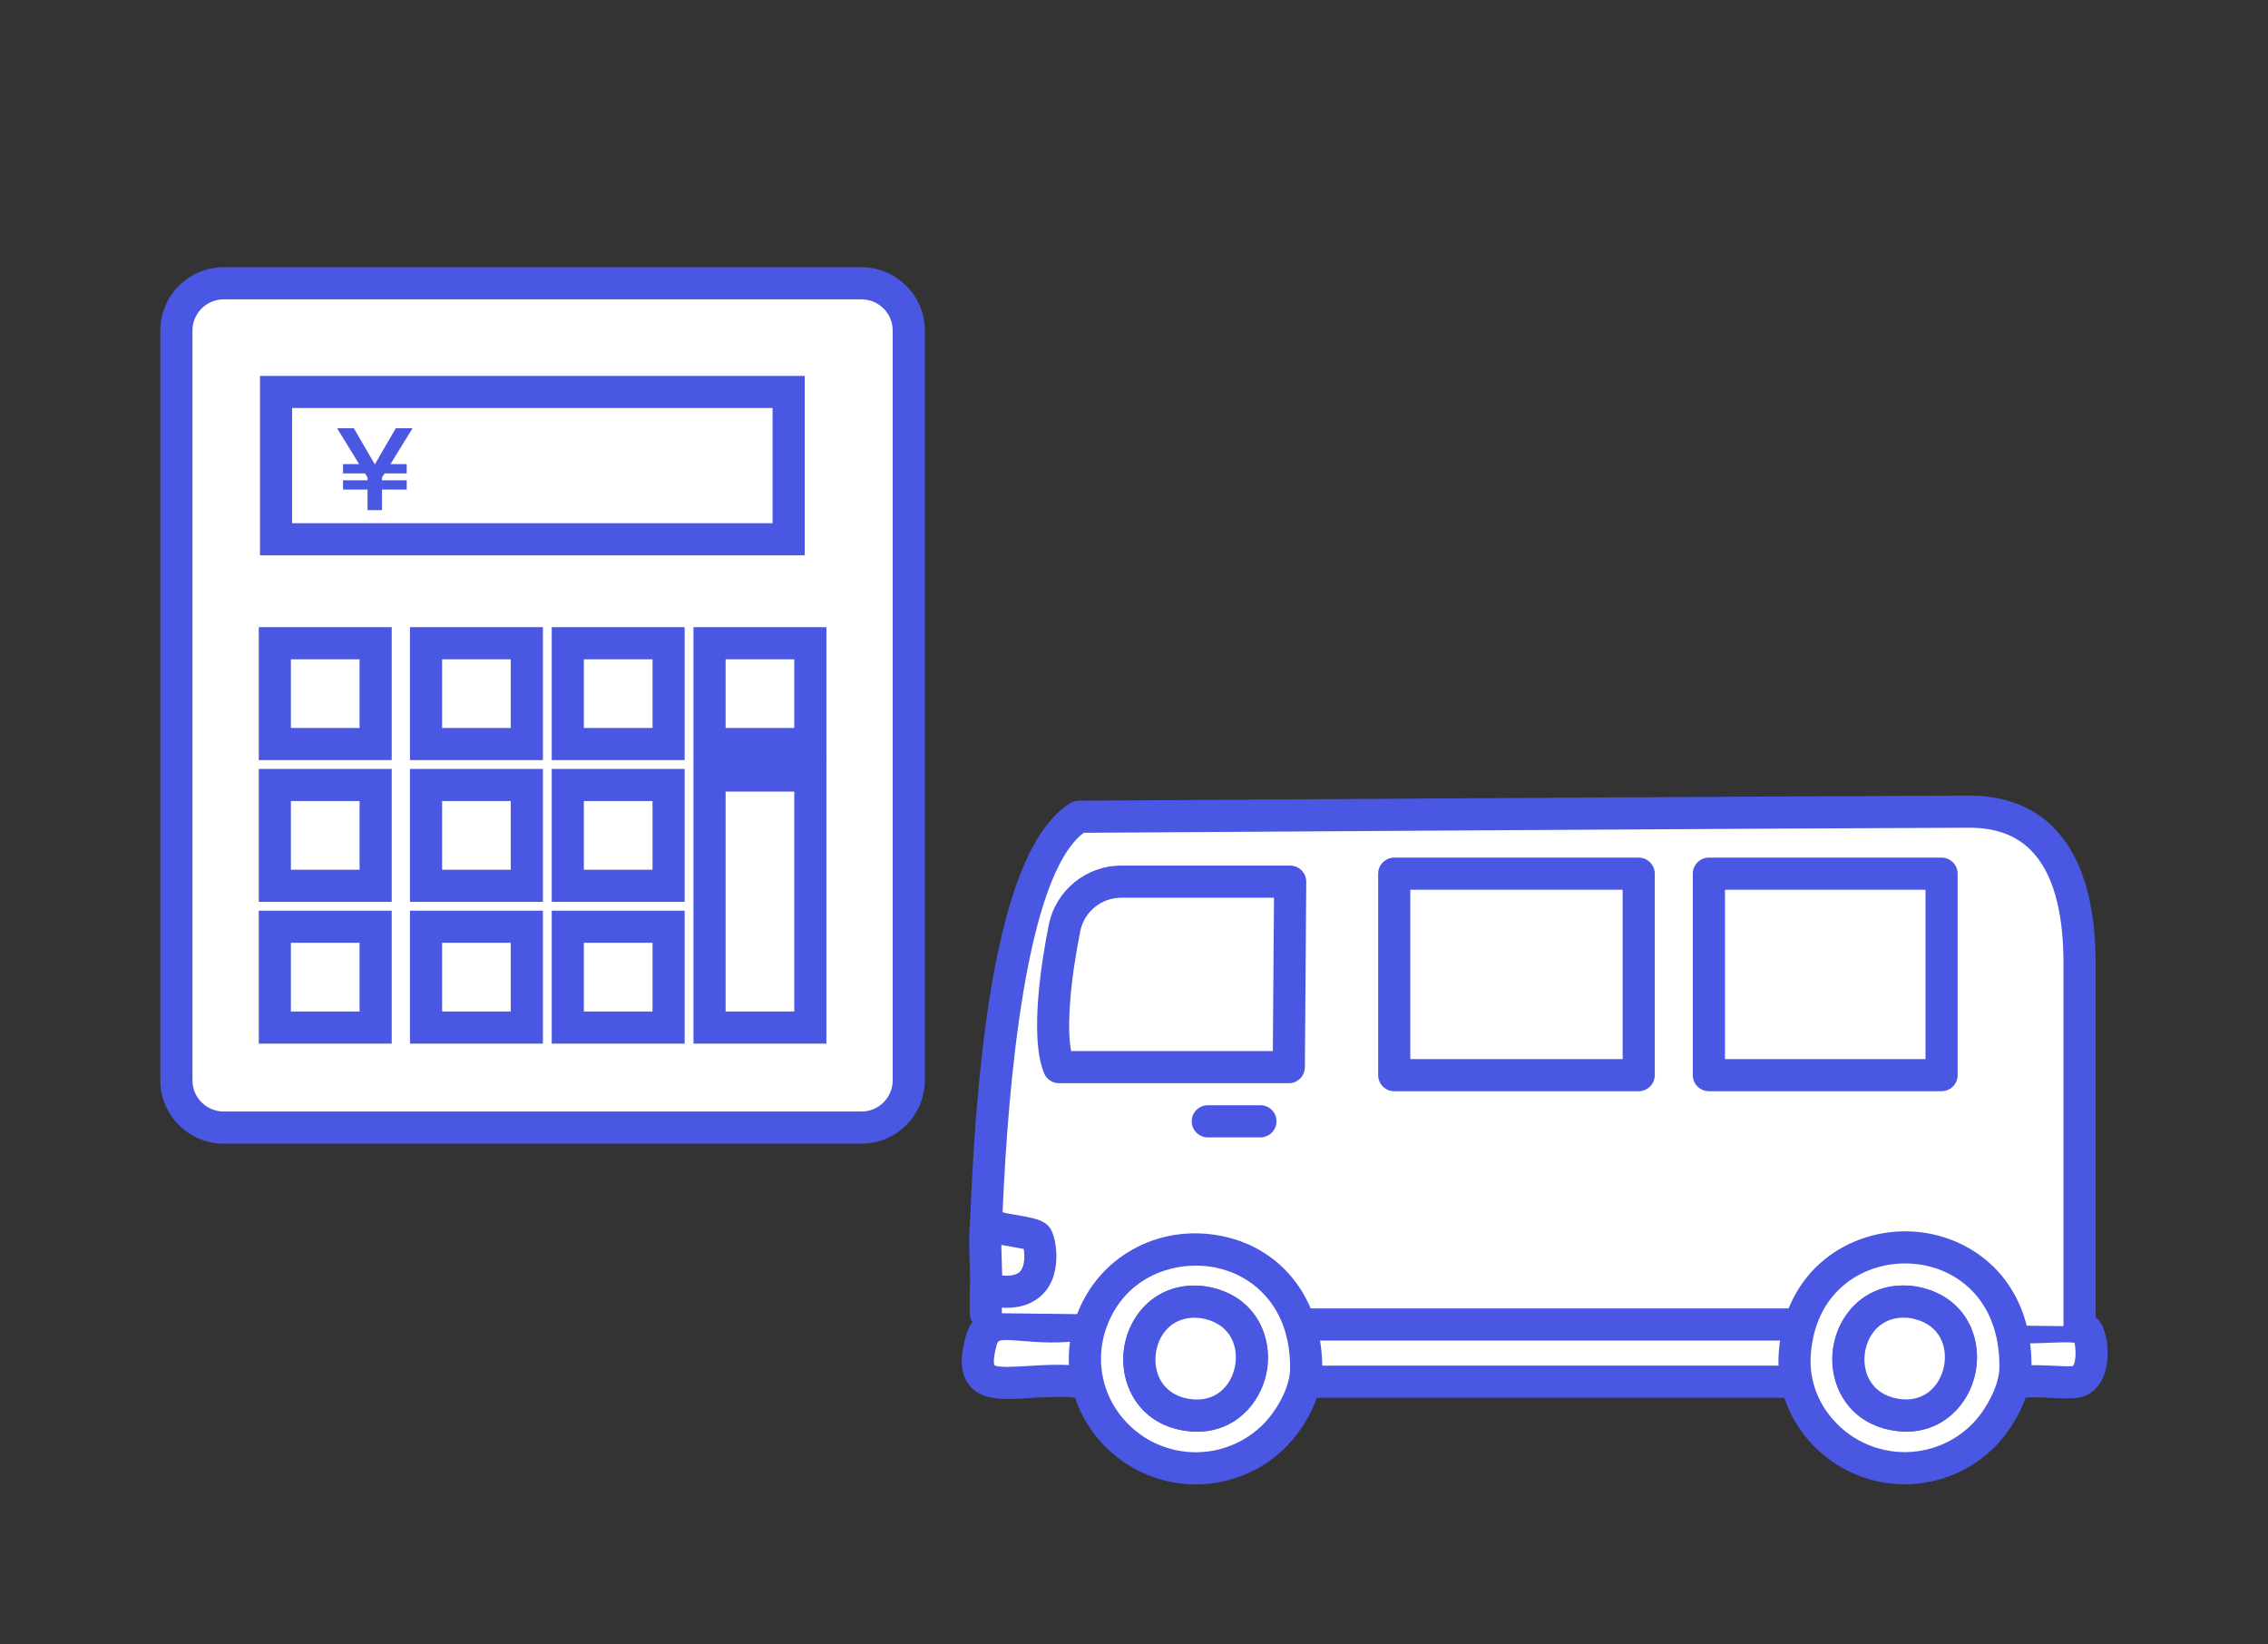 <?xml version="1.0" encoding="UTF-8"?>
<svg id="_レイヤー_1" data-name="レイヤー_1" xmlns="http://www.w3.org/2000/svg" width="400" height="290" viewBox="0 0 400 290"><rect x="0" y="0" width="400" height="290" fill="#333333" stroke="none"/>
  <defs>
    <style>
      .cls-1 {
        fill: none;
      }

      .cls-2 {
        fill: #4a57e2;
      }

      .cls-3 {
        fill: #fff;
      }
    </style>
  </defs>
  <rect class="cls-1" width="400" height="290"/>
  <g>
    <g>
      <g>
        <path class="cls-3" d="M355.869,233.979c3.615.403,10.479-.764,12.01.565,1.157,1.005,1.905,7.54-1.13,8.961-1.457.682-6.338-.18-10.072.161h-41.574s-83.118,0-83.118,0h-41.978c-10.799-1.022-20.048,3.858-16.946-7.265,1.52-5.452,7.568-1.272,17.753-2.883"/>
        <path class="cls-2" d="M177.826,246.71c-2.871,0-5.28-.455-6.86-2.409-2.033-2.512-1.336-6.146-.635-8.662,1.545-5.536,6.326-5.145,10.539-4.802,2.576.209,5.78.47,9.5-.118,1.538-.245,2.996.811,3.241,2.356.246,1.545-.811,2.996-2.355,3.241-4.385.694-8.117.391-10.845.168-4.328-.352-4.386-.156-4.621.676-.798,2.856-.413,3.582-.41,3.589.607.472,3.799.274,5.913.141,2.637-.164,5.627-.35,8.846-.058h166.413c1.857-.156,3.859-.06,5.633.025,1.188.057,2.786.135,3.405.042.516-.534.592-2.865.278-4.106-1.09-.139-3.309-.045-4.723.014-1.956.082-3.978.166-5.591-.013-1.554-.173-2.676-1.575-2.502-3.13.174-1.554,1.545-2.68,3.13-2.502,1.182.131,2.983.056,4.725-.017,4.359-.185,7.126-.22,8.828,1.258,1.937,1.681,2.173,5.784,1.867,7.975-.382,2.747-1.68,4.768-3.652,5.691-1.431.671-3.364.576-6.038.448-1.628-.079-3.468-.168-4.979-.031-.085.008-.171.012-.257.012h-166.668c-.09,0-.179-.004-.267-.013-2.829-.267-5.625-.094-8.096.06-1.336.083-2.619.163-3.818.163ZM366.342,236.893h0Z"/>
      </g>
      <g>
        <path class="cls-3" d="M366.763,233.902l-0-64.042c-0-14.788-4.736-26.76-19.524-26.723-26.89.067-156.986.9-156.986.9-15.162,9.432-15.981,67.199-16.391,72.26-.304,3.744.226,7.617,0,11.378v3.882"/>
        <path class="cls-2" d="M366.763,236.735c-1.564,0-2.834-1.268-2.834-2.833v-64.042c0-9.41-1.951-16.128-5.799-19.966-2.646-2.64-6.188-3.924-10.822-3.924h-.063c-25.43.063-144.722.822-156.11.895-10.249,7.723-13.351,44.775-14.29,66.458-.067,1.563-.116,2.668-.16,3.203-.146,1.8-.081,3.663-.011,5.634.063,1.821.129,3.704.021,5.598v3.799c0,1.565-1.27,2.833-2.834,2.833s-2.834-1.268-2.834-2.833v-3.882c0-.057.002-.114.005-.17.099-1.654.041-3.35-.023-5.146-.072-2.047-.145-4.164.028-6.292.041-.499.083-1.53.146-2.989,1.81-41.847,7.559-65.217,17.572-71.447.444-.276.957-.424,1.479-.428,1.3-.009,130.409-.834,156.997-.9h.075c6.126,0,11.113,1.876,14.824,5.578,4.954,4.941,7.466,13.008,7.466,23.978v64.042c0,1.565-1.27,2.833-2.834,2.833Z"/>
      </g>
      <g>
        <path class="cls-3" d="M355.465,241.244c.298-27.673-37.034-28.136-38.925-2.601-.425,5.738,1.83,11.098,6.02,15.005.111.103.222.205.335.306,2.164,1.927,4.696,3.335,7.474,4.157,3.648,1.079,7.54,1.074,11.186-.019,3.069-.92,5.837-2.557,8.121-4.804.108-.106.214-.213.32-.322,2.74-2.821,5.426-7.732,5.469-11.722Z"/>
        <path class="cls-2" d="M335.932,261.752c-2.142,0-4.284-.308-6.367-.924-3.188-.944-6.068-2.544-8.553-4.757l-.386-.352c-4.868-4.541-7.388-10.841-6.911-17.285,1.079-14.566,12.516-21.718,23.275-21.272,10.382.44,21.479,8.175,21.309,24.113h0c-.054,5.007-3.288,10.594-6.27,13.665l-.36.364c-2.64,2.594-5.767,4.444-9.3,5.503-2.104.631-4.271.946-6.437.946ZM336.012,222.807c-7.583,0-15.822,4.923-16.646,16.045-.355,4.792,1.466,9.31,5.125,12.724l.296.271c1.851,1.646,4.001,2.842,6.385,3.547,3.133.927,6.445.921,9.569-.016,2.643-.791,4.98-2.174,6.95-4.11l.259-.262c2.282-2.349,4.648-6.646,4.681-9.791v-0c.133-12.233-7.881-18.051-15.882-18.391-.244-.01-.492-.015-.737-.015Z"/>
      </g>
      <g>
        <path class="cls-3" d="M230.37,241.244c.036-24.301-29.625-27.424-37.431-9.275-3.24,7.533-1.469,16.059,4.555,21.684.111.103.223.205.336.306,2.166,1.931,4.701,3.342,7.483,4.168,3.802,1.128,7.865,1.077,11.637-.144,2.761-.894,5.259-2.368,7.377-4.352,3.173-2.972,6.037-7.951,6.043-12.386Z"/>
        <path class="cls-2" d="M210.901,261.775c-2.148,0-4.299-.31-6.395-.932-3.193-.948-6.074-2.552-8.561-4.769l-.384-.351c-6.903-6.443-8.953-16.207-5.225-24.874,4.202-9.771,14.572-15.059,25.251-12.854,10.719,2.216,17.635,11.343,17.617,23.253-.008,5.498-3.491,11.219-6.94,14.449-2.435,2.279-5.275,3.955-8.442,4.98-2.257.731-4.59,1.097-6.921,1.097ZM210.933,223.192c-5.863,0-12.365,2.858-15.392,9.896-2.772,6.443-1.247,13.702,3.887,18.493l.295.27c1.852,1.65,4.007,2.85,6.395,3.558,3.27.97,6.714.927,9.959-.123,2.368-.767,4.494-2.02,6.313-3.725,2.554-2.392,5.142-6.706,5.146-10.321h0c.016-11.048-6.755-16.385-13.097-17.696-1.117-.231-2.298-.352-3.506-.352Z"/>
      </g>
      <g>
        <path class="cls-3" d="M213.109,229.834c-.439-.101-.862-.189-1.312-.231-12.679-1.195-15.177,17.853-2.528,19.889,12.622,2.031,16.289-16.798,3.841-19.658Z"/>
        <path class="cls-2" d="M211.129,252.478c-.744,0-1.514-.061-2.311-.189-7.988-1.285-11.377-8.163-10.596-14.293.785-6.149,5.811-11.973,13.84-11.214.62.058,1.175.174,1.683.29v0c7.884,1.811,10.811,8.9,9.627,14.966-1.066,5.461-5.532,10.439-12.243,10.439ZM210.691,232.383c-4.165,0-6.436,3.09-6.847,6.329-.438,3.432,1.209,7.231,5.876,7.982,4.686.757,7.428-2.342,8.091-5.74.662-3.398-.731-7.3-5.335-8.358h0c-.316-.073-.618-.141-.944-.172-.286-.027-.568-.04-.84-.04Z"/>
      </g>
      <g>
        <path class="cls-3" d="M211.797,229.603c-12.679-1.195-15.177,17.853-2.528,19.889,12.622,2.031,16.289-16.798,3.841-19.658-.439-.101-.862-.189-1.312-.231Z"/>
        <path class="cls-2" d="M211.129,252.478c-.744,0-1.514-.061-2.311-.189-7.988-1.285-11.377-8.163-10.596-14.293.785-6.147,5.793-11.969,13.84-11.214h0c.62.058,1.175.174,1.683.291,7.884,1.811,10.811,8.9,9.627,14.967-1.066,5.461-5.532,10.439-12.243,10.439ZM210.691,232.383c-4.165,0-6.436,3.091-6.847,6.329-.438,3.432,1.209,7.231,5.876,7.982,4.686.757,7.428-2.342,8.091-5.74.662-3.398-.731-7.301-5.335-8.359-.316-.072-.618-.141-.944-.171v-0c-.288-.027-.568-.04-.84-.04Z"/>
      </g>
      <g>
        <path class="cls-3" d="M338.212,229.828c-.441-.104-.866-.194-1.319-.239-12.529-1.234-15.285,17.482-2.834,19.833,12.685,2.395,16.715-16.641,4.154-19.594Z"/>
        <path class="cls-2" d="M336.218,252.464c-.859,0-1.755-.083-2.686-.259-7.863-1.484-11.099-8.382-10.231-14.428.868-6.064,5.869-11.793,13.87-11.009.625.062,1.18.181,1.688.301h0c7.957,1.871,10.809,9.036,9.515,15.148-1.144,5.404-5.589,10.247-12.157,10.247ZM335.748,232.365c-4.098,0-6.38,3.032-6.838,6.217-.485,3.385,1.081,7.188,5.674,8.056,4.691.882,7.521-2.171,8.247-5.594.724-3.423-.622-7.365-5.267-8.457h-.002c-.317-.074-.622-.145-.947-.177-.298-.029-.586-.043-.868-.043Z"/>
      </g>
      <path class="cls-2" d="M222.297,200.575h-9.284c-1.564,0-2.834-1.268-2.834-2.833s1.27-2.833,2.834-2.833h9.284c1.564,0,2.834,1.268,2.834,2.833s-1.27,2.833-2.834,2.833Z"/>
      <g>
        <path class="cls-3" d="M336.893,229.589c-12.529-1.234-15.285,17.482-2.834,19.833,12.685,2.395,16.715-16.641,4.154-19.594-.441-.104-.866-.194-1.319-.239Z"/>
        <path class="cls-2" d="M336.218,252.464c-.859,0-1.755-.083-2.686-.259-7.863-1.484-11.099-8.382-10.231-14.428.868-6.064,5.869-11.793,13.87-11.009v0c.625.061,1.18.181,1.689.3,7.956,1.871,10.807,9.036,9.513,15.148-1.144,5.404-5.589,10.247-12.157,10.247ZM335.749,232.365c-4.1,0-6.382,3.032-6.839,6.217-.485,3.385,1.081,7.188,5.674,8.056,4.691.882,7.521-2.171,8.247-5.594.724-3.423-.622-7.365-5.267-8.457-.319-.074-.623-.145-.949-.177-.298-.029-.586-.043-.866-.043Z"/>
      </g>
      <path class="cls-2" d="M315.909,236.408h-85.135c-1.564,0-2.834-1.268-2.834-2.833s1.27-2.833,2.834-2.833h85.135c1.564,0,2.834,1.268,2.834,2.833s-1.27,2.833-2.834,2.833Z"/>
      <path class="cls-2" d="M177.455,230.637c-.737 0-1.536-.061-2.406-.195-1.546-.239-2.606-1.686-2.367-3.233.239-1.546,1.686-2.61,3.232-2.367,1.416.218,3.276.275,4.076-.706.773-.951.739-2.749.565-3.868-.687-.157-1.654-.32-2.313-.431-1.209-.203-2.266-.381-3.086-.64l-.236-.05c-1.532-.321-2.513-1.823-2.192-3.354.321-1.533,1.833-2.511,3.354-2.192l.394.083c.122.026.243.059.36.101.382.135,1.517.326,2.345.464,3.006.506,4.761.851,5.833,2.075,1.216,1.388,2.113,6.659.151,10.227-.892,1.623-3.021,4.086-7.712,4.086Z"/>
      <path class="cls-2" d="M227.301,191.023h-40.535c-1.146,0-2.179-.691-2.617-1.749-2.702-6.523-.321-20.499.827-26.205,1.219-6.037,6.58-10.418,12.752-10.418h29.818c.755,0,1.479.302,2.012.837.531.536.827,1.262.822,2.017l-.244,32.706c-.011,1.556-1.278,2.812-2.834,2.812ZM188.897,185.357h35.591l.202-27.039h-26.963c-3.483,0-6.51,2.469-7.197,5.871-1.818,9.033-2.406,16.953-1.632,21.169Z"/>
      <path class="cls-2" d="M289.013,192.435h-43.117c-1.564,0-2.834-1.268-2.834-2.833v-35.526c0-1.565,1.27-2.833,2.834-2.833h43.117c1.564,0,2.834,1.268,2.834,2.833v35.526c0,1.565-1.27,2.833-2.834,2.833ZM248.73,186.769h37.45v-29.86h-37.45v29.86Z"/>
      <path class="cls-2" d="M342.429,192.435h-41.04c-1.564,0-2.834-1.268-2.834-2.833v-35.526c0-1.565,1.27-2.833,2.834-2.833h41.04c1.564,0,2.834,1.268,2.834,2.833v35.526c0,1.565-1.27,2.833-2.834,2.833ZM304.223,186.769h35.373v-29.86h-35.373v29.86Z"/>
    </g>
    <g>
      <g>
        <rect class="cls-3" x="31.111" y="49.961" width="129.167" height="148.889" rx="8.333" ry="8.333"/>
        <path class="cls-2" d="M151.944,201.683H39.444c-6.157,0-11.167-5.009-11.167-11.167V58.294c0-6.157,5.01-11.167,11.167-11.167h112.5c6.157,0,11.167,5.009,11.167,11.167v132.222c0,6.157-5.01,11.167-11.167,11.167ZM39.444,52.794c-3.032,0-5.5,2.467-5.5,5.5v132.222c0,3.033,2.467,5.5,5.5,5.5h112.5c3.032,0,5.5-2.467,5.5-5.5V58.294c0-3.033-2.467-5.5-5.5-5.5H39.444Z"/>
      </g>
      <g>
        <rect class="cls-3" x="48.687" y="69.128" width="90.403" height="25.972"/>
        <path class="cls-2" d="M141.925,97.933H45.854v-31.639h96.071v31.639ZM51.521,92.267h84.736v-20.306H51.521v20.306Z"/>
      </g>
      <g>
        <g>
          <rect class="cls-3" x="48.472" y="113.433" width="17.778" height="17.778"/>
          <path class="cls-2" d="M69.084,134.044h-23.446v-23.444h23.446v23.444ZM51.306,128.378h12.111v-12.111h-12.111v12.111Z"/>
        </g>
        <g>
          <rect class="cls-3" x="75.139" y="113.433" width="17.778" height="17.778"/>
          <path class="cls-2" d="M95.751,134.044h-23.446v-23.444h23.446v23.444ZM77.973,128.378h12.111v-12.111h-12.111v12.111Z"/>
        </g>
        <g>
          <rect class="cls-3" x="100.139" y="113.433" width="17.778" height="17.778"/>
          <path class="cls-2" d="M120.751,134.044h-23.446v-23.444h23.446v23.444ZM102.973,128.378h12.111v-12.111h-12.111v12.111Z"/>
        </g>
        <g>
          <rect class="cls-3" x="125.139" y="113.433" width="17.778" height="17.778"/>
          <path class="cls-2" d="M145.751,134.044h-23.446v-23.444h23.446v23.444ZM127.973,128.378h12.111v-12.111h-12.111v12.111Z"/>
        </g>
        <g>
          <rect class="cls-3" x="48.472" y="138.433" width="17.778" height="17.778"/>
          <path class="cls-2" d="M69.084,159.044h-23.446v-23.444h23.446v23.444ZM51.306,153.378h12.111v-12.111h-12.111v12.111Z"/>
        </g>
        <g>
          <rect class="cls-3" x="75.139" y="138.433" width="17.778" height="17.778"/>
          <path class="cls-2" d="M95.751,159.044h-23.446v-23.444h23.446v23.444ZM77.973,153.378h12.111v-12.111h-12.111v12.111Z"/>
        </g>
        <g>
          <rect class="cls-3" x="100.139" y="138.433" width="17.778" height="17.778"/>
          <path class="cls-2" d="M120.751,159.044h-23.446v-23.444h23.446v23.444ZM102.973,153.378h12.111v-12.111h-12.111v12.111Z"/>
        </g>
        <g>
          <rect class="cls-3" x="48.472" y="163.433" width="17.778" height="17.778"/>
          <path class="cls-2" d="M69.084,184.044h-23.446v-23.444h23.446v23.444ZM51.306,178.378h12.111v-12.111h-12.111v12.111Z"/>
        </g>
        <g>
          <rect class="cls-3" x="75.139" y="163.433" width="17.778" height="17.778"/>
          <path class="cls-2" d="M95.751,184.044h-23.446v-23.444h23.446v23.444ZM77.973,178.378h12.111v-12.111h-12.111v12.111Z"/>
        </g>
        <g>
          <rect class="cls-3" x="100.139" y="163.433" width="17.778" height="17.778"/>
          <path class="cls-2" d="M120.751,184.044h-23.446v-23.444h23.446v23.444ZM102.973,178.378h12.111v-12.111h-12.111v12.111Z"/>
        </g>
        <g>
          <rect class="cls-3" x="125.139" y="136.767" width="17.778" height="44.444"/>
          <path class="cls-2" d="M145.751,184.044h-23.446v-50.111h23.446v50.111ZM127.973,178.378h12.111v-38.778h-12.111v38.778Z"/>
        </g>
      </g>
      <path class="cls-2" d="M71.732,84.701v1.631h-4.361v3.628h-2.548v-3.628h-4.324v-1.631h4.324v-.513l-.458-.696h-3.866v-1.649h2.84l-3.885-6.322h2.95l3.702,6.377,3.701-6.377h2.951l-3.886,6.322h2.859v1.649h-3.903l-.458.696v.513h4.361Z"/>
    </g>
  </g>
</svg>